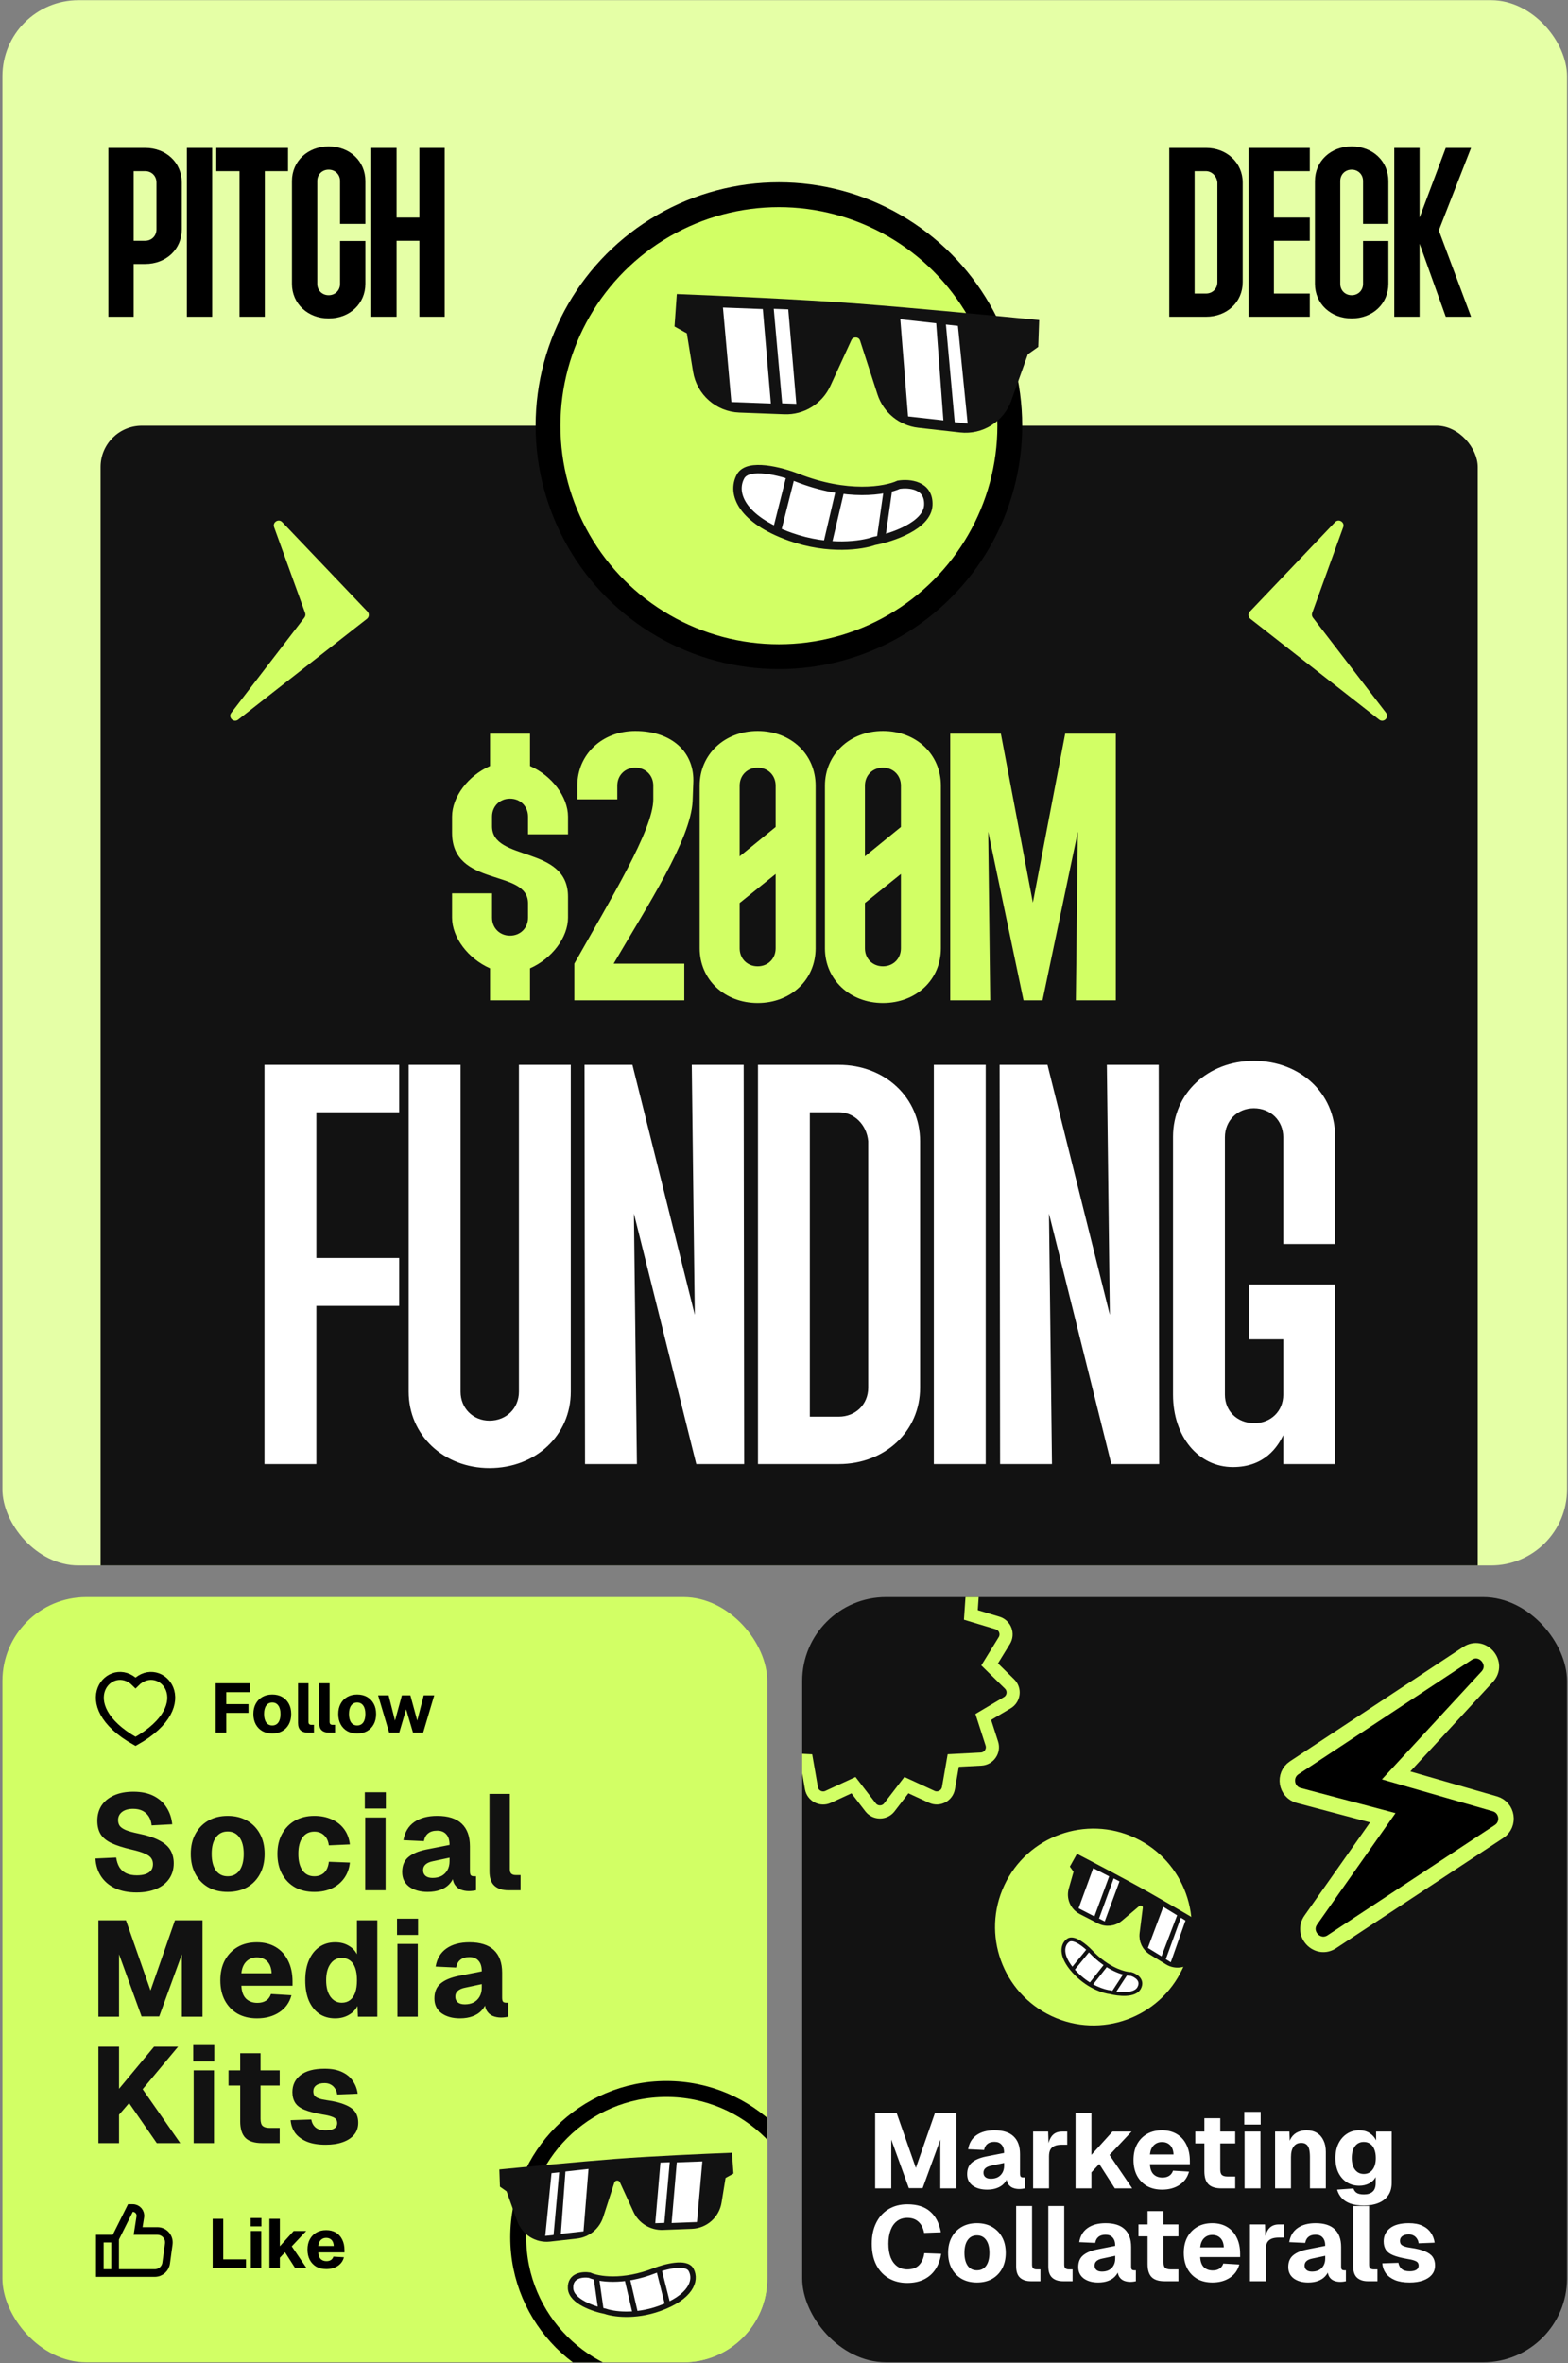 <svg width="608" height="916" viewBox="0 0 608 916" fill="none" xmlns="http://www.w3.org/2000/svg">
<rect x="0" y="0" width="608" height="916" fill="#808080" stroke="none"/>
<g clip-path="url(#clip0_210_1820)">
<rect x="0.938" y="0.07" width="606.688" height="606.688" rx="29.475" fill="#E5FFA6"/>
<path d="M42.02 122.771V57.323H56.255C64.436 57.323 70.49 63.05 70.49 70.74V88.902C70.49 96.592 64.436 102.319 56.255 102.319H51.838V122.771H42.02ZM51.838 93.32H56.255C58.791 93.32 60.673 91.438 60.673 88.902V70.74C60.673 68.204 58.791 66.323 56.255 66.323H51.838V93.32ZM72.46 122.771V57.323H82.277V122.771H72.46ZM92.866 122.771V66.323H83.867V57.323H111.682V66.323H102.683V122.771H92.866ZM127.44 123.426C119.34 123.426 113.205 117.699 113.205 110.009V70.168C113.205 62.477 119.34 56.751 127.44 56.751C135.621 56.751 141.675 62.477 141.675 70.168V86.775H131.857V70.168C131.857 67.632 129.976 65.75 127.44 65.75C124.904 65.75 123.022 67.632 123.022 70.168V110.009C123.022 112.545 124.904 114.427 127.44 114.427C129.976 114.427 131.857 112.545 131.857 110.009V93.402H141.675V110.009C141.675 117.699 135.621 123.426 127.44 123.426ZM143.963 122.771V57.323H153.781V84.321H162.616V57.323H172.433V122.771H162.616V93.32H153.781V122.771H143.963Z" fill="black"/>
<path d="M453.395 122.771V57.323H467.63C475.729 57.323 481.865 63.132 481.865 70.74V109.355C481.865 117.045 475.811 122.771 467.63 122.771H453.395ZM463.213 113.772H467.63C470.166 113.772 472.048 111.891 472.048 109.355V70.74C471.803 68.204 469.839 66.323 467.548 66.323H463.213V113.772ZM484.154 122.771V57.323H507.879V66.323H493.971V84.321H507.879V93.32H493.971V113.772H507.879V122.771H484.154ZM524.114 123.426C516.015 123.426 509.879 117.699 509.879 110.009V70.168C509.879 62.477 516.015 56.751 524.114 56.751C532.295 56.751 538.349 62.477 538.349 70.168V86.775H528.532V70.168C528.532 67.632 526.651 65.75 524.114 65.75C521.578 65.75 519.697 67.632 519.697 70.168V110.009C519.697 112.545 521.578 114.427 524.114 114.427C526.651 114.427 528.532 112.545 528.532 110.009V93.402H538.349V110.009C538.349 117.699 532.295 123.426 524.114 123.426ZM540.638 122.771V57.323H550.455V84.321L560.6 57.323H570.417L557.9 89.311L570.417 122.771H560.6L550.455 94.465V122.771H540.638Z" fill="black"/>
<rect x="39" y="165" width="534" height="532" rx="16" fill="#121212"/>
<path d="M190.012 375.32C181.485 371.574 175.283 363.305 175.283 355.682V346.25H190.787V355.682C190.787 359.687 193.759 362.659 197.764 362.659C201.769 362.659 204.741 359.687 204.741 355.682V350.126C204.741 336.56 175.283 344.183 175.283 322.736V316.534C175.283 308.911 181.485 300.642 190.012 296.895V284.363H205.516V296.895C214.043 300.642 220.245 308.911 220.245 316.534V323.382H204.741V316.534C204.741 312.529 201.769 309.557 197.764 309.557C193.759 309.557 190.787 312.529 190.787 316.534V320.281C190.787 334.105 220.245 327.516 220.245 347.542V355.682C220.245 363.305 214.043 371.574 205.516 375.32V387.724H190.012V375.32ZM222.697 373.512C236.651 348.705 253.317 321.573 253.317 309.816V304.518C253.317 300.513 250.346 297.541 246.341 297.541C242.335 297.541 239.364 300.513 239.364 304.518V309.816H223.86V304.518C223.86 292.373 233.55 283.329 246.341 283.329C260.682 283.329 269.468 291.727 268.822 303.614L268.563 310.462C267.917 325.32 250.992 351.16 237.943 373.512H265.333V387.724H222.697V373.512ZM293.782 388.757C280.991 388.757 271.301 379.713 271.301 367.568V304.518C271.301 292.373 280.991 283.329 293.782 283.329C306.702 283.329 316.262 292.373 316.262 304.518V367.568C316.262 379.713 306.702 388.757 293.782 388.757ZM286.805 367.568C286.805 371.574 289.776 374.545 293.782 374.545C297.787 374.545 300.758 371.574 300.758 367.568V338.757L286.805 349.997V367.568ZM286.805 331.909L300.758 320.539V304.518C300.758 300.513 297.787 297.541 293.782 297.541C289.776 297.541 286.805 300.513 286.805 304.518V331.909ZM342.358 388.757C329.567 388.757 319.877 379.713 319.877 367.568V304.518C319.877 292.373 329.567 283.329 342.358 283.329C355.278 283.329 364.839 292.373 364.839 304.518V367.568C364.839 379.713 355.278 388.757 342.358 388.757ZM335.381 367.568C335.381 371.574 338.353 374.545 342.358 374.545C346.363 374.545 349.335 371.574 349.335 367.568V338.757L335.381 349.997V367.568ZM335.381 331.909L349.335 320.539V304.518C349.335 300.513 346.363 297.541 342.358 297.541C338.353 297.541 335.381 300.513 335.381 304.518V331.909ZM368.454 387.724V284.363H388.092L400.495 349.868L413.028 284.363H432.666V387.724H417.162L417.938 322.348L404.242 387.724H396.878L383.182 322.348L383.958 387.724H368.454Z" fill="#D2FF65"/>
<path d="M102.55 567.477V412.731H154.777V431.107H122.667V487.589H154.777V506.159H122.667V567.477H102.55ZM189.8 569.024C172.004 569.024 158.464 556.258 158.464 539.429V412.731H178.581V539.429C178.581 545.812 183.417 550.648 189.8 550.648C196.377 550.648 201.212 545.812 201.212 539.429V412.731H221.329V539.429C221.329 556.258 207.789 569.024 189.8 569.024ZM226.85 567.477L226.656 412.731H245.226L269.405 509.64L268.244 412.731H288.361L288.555 567.477H269.985L245.806 470.374L246.967 567.477H226.85ZM293.904 567.477V412.731H325.24C343.229 412.731 356.77 425.497 356.77 442.326V537.881C356.77 554.71 343.229 567.477 325.24 567.477H293.904ZM314.021 549.101H325.24C331.817 549.101 336.653 544.265 336.653 537.881V442.326C336.072 435.943 331.237 431.107 325.24 431.107H314.021V549.101ZM362.096 567.477V412.731H382.213V567.477H362.096ZM387.791 567.477L387.598 412.731H406.167L430.346 509.64L429.186 412.731H449.303L449.496 567.477H430.927L406.748 470.374L407.908 567.477H387.791ZM478.057 568.637C464.711 568.637 454.846 556.838 454.846 540.59V440.585C454.846 423.757 468.386 411.183 486.182 411.183C504.171 411.183 517.711 423.757 517.711 440.585V482.173H497.594V440.779C497.594 434.395 492.758 429.56 486.182 429.56C479.798 429.56 474.963 434.395 474.963 440.779V540.59C474.963 546.973 479.798 551.615 486.375 551.615C492.758 551.615 497.594 546.973 497.594 540.59V519.119H484.441V497.841H517.711V567.477H497.594V556.258C495.466 560.706 490.437 568.637 478.057 568.637Z" fill="white"/>
<path d="M508.814 237.584L520.839 204.325C521.536 202.396 519.1 200.889 517.685 202.373L484.635 237.048C483.863 237.858 483.958 239.157 484.839 239.847L534.776 278.927C536.53 280.3 538.803 278.047 537.446 276.281L509.094 239.383C508.7 238.87 508.594 238.192 508.814 237.584Z" fill="#D2FF65"/>
<path d="M118.311 237.584L106.286 204.325C105.589 202.396 108.025 200.889 109.44 202.373L142.49 237.048C143.262 237.858 143.167 239.157 142.286 239.847L92.349 278.927C90.595 280.3 88.322 278.047 89.679 276.281L118.031 239.383C118.425 238.87 118.531 238.192 118.311 237.584Z" fill="#D2FF65"/>
<circle cx="302.025" cy="165" r="89.526" fill="#D2FF65" stroke="black" stroke-width="9.624"/>
<path d="M287.158 184.658C290.051 179.342 302.889 182.736 308.946 185.097C328.572 192.838 343.447 190.191 348.431 187.901C352.443 187.222 360.365 187.858 359.955 195.832C359.544 203.806 345.789 208.383 338.962 209.675C334.344 211.345 321.365 213.355 306.395 208.037C287.682 201.39 283.542 191.303 287.158 184.658Z" fill="white" stroke="#121212" stroke-width="3.261"/>
<path d="M306.643 184.293L301.25 205.737M325.831 189.684L320.825 211.045M344.499 188.504L341.637 208.601" stroke="#121212" stroke-width="3.261"/>
<path d="M398.992 132.525L396.445 134.325L395.504 134.991L395.115 136.078L388.716 153.986C386.341 160.633 379.707 164.773 372.692 163.985L356.487 162.163C350.55 161.496 345.553 157.415 343.713 151.731L336.981 130.936L336.906 130.717C335.267 126.25 329.045 125.885 326.894 130.13L326.793 130.339L318.66 148.06C316.093 153.653 310.409 157.149 304.259 156.916L286.779 156.254C279.538 155.98 273.496 150.637 272.337 143.484L269.93 128.62L269.647 126.873L268.1 126.013L265.353 124.485L265.827 117.761C276.663 118.198 309.988 119.614 332.634 121.353C355.318 123.095 388.529 126.313 399.174 127.358L398.992 132.525Z" fill="#121212" stroke="#121212" stroke-width="7.302"/>
<path d="M295.784 119.79L280.331 119.2L283.591 155.823L298.907 156.398L295.784 119.79Z" fill="white"/>
<path d="M363.015 125.292L349.097 123.745L352.105 161.404L365.8 162.927L363.015 125.292Z" fill="white"/>
<path d="M305.654 119.912L300.028 119.697L303.288 156.32L308.776 156.52L305.654 119.912Z" fill="white"/>
<path d="M371.436 126.302L366.788 125.785L370.2 163.623L375.217 164.181L371.436 126.302Z" fill="white"/>
</g>
<path d="M149.223 690.32C225.367 613.085 355.899 756.522 149.223 872.362C-57.454 756.522 73.078 613.085 149.223 690.32Z" stroke="black" stroke-width="24.714"/>
<g clip-path="url(#clip1_210_1820)">
<rect x="0.938" y="619.04" width="296.573" height="296.573" rx="32.501" fill="#D2FF65"/>
<path d="M52.948 733.51C49.72 733.51 46.949 732.966 44.633 731.878C42.318 730.79 40.511 729.264 39.213 727.3C37.914 725.335 37.178 723.019 37.002 720.353L45.054 719.984C45.265 721.458 45.686 722.721 46.317 723.774C46.984 724.791 47.861 725.563 48.949 726.089C50.071 726.615 51.44 726.879 53.053 726.879C54.387 726.879 55.509 726.721 56.422 726.405C57.369 726.089 58.088 725.615 58.579 724.984C59.07 724.317 59.316 723.51 59.316 722.563C59.316 721.686 59.105 720.932 58.684 720.3C58.264 719.634 57.456 719.037 56.264 718.511C55.071 717.949 53.317 717.406 51.001 716.879C47.808 716.143 45.23 715.318 43.265 714.406C41.335 713.494 39.932 712.354 39.055 710.985C38.178 709.582 37.739 707.828 37.739 705.723C37.739 703.477 38.283 701.512 39.37 699.828C40.493 698.144 42.107 696.829 44.212 695.881C46.317 694.934 48.826 694.46 51.738 694.46C54.825 694.46 57.439 695.004 59.579 696.092C61.719 697.179 63.386 698.671 64.579 700.565C65.807 702.46 66.543 704.635 66.789 707.091L58.79 707.512C58.684 706.214 58.334 705.091 57.737 704.144C57.141 703.161 56.334 702.407 55.316 701.881C54.299 701.354 53.071 701.091 51.633 701.091C49.808 701.091 48.37 701.495 47.317 702.302C46.3 703.109 45.791 704.161 45.791 705.459C45.791 706.372 46.019 707.143 46.475 707.775C46.966 708.371 47.756 708.898 48.843 709.354C49.966 709.81 51.545 710.248 53.58 710.669C57.053 711.371 59.79 712.266 61.789 713.353C63.824 714.406 65.263 715.669 66.105 717.143C66.947 718.616 67.368 720.3 67.368 722.195C67.368 724.51 66.772 726.528 65.579 728.247C64.421 729.931 62.754 731.229 60.579 732.141C58.439 733.053 55.895 733.51 52.948 733.51ZM88.287 733.299C85.41 733.299 82.902 732.703 80.761 731.51C78.621 730.282 76.955 728.563 75.762 726.352C74.569 724.142 73.973 721.546 73.973 718.563C73.973 715.581 74.569 713.003 75.762 710.827C76.955 708.617 78.621 706.898 80.761 705.67C82.902 704.442 85.41 703.828 88.287 703.828C91.164 703.828 93.673 704.442 95.813 705.67C97.953 706.898 99.619 708.617 100.812 710.827C102.005 713.003 102.602 715.581 102.602 718.563C102.602 721.546 102.005 724.142 100.812 726.352C99.619 728.563 97.953 730.282 95.813 731.51C93.673 732.703 91.164 733.299 88.287 733.299ZM88.287 727.247C90.252 727.247 91.778 726.493 92.866 724.984C93.953 723.44 94.497 721.3 94.497 718.563C94.497 715.827 93.953 713.704 92.866 712.196C91.778 710.652 90.252 709.88 88.287 709.88C86.322 709.88 84.796 710.652 83.709 712.196C82.621 713.704 82.077 715.827 82.077 718.563C82.077 721.3 82.621 723.44 83.709 724.984C84.796 726.493 86.322 727.247 88.287 727.247ZM121.884 733.299C119.007 733.299 116.499 732.703 114.358 731.51C112.218 730.282 110.552 728.563 109.359 726.352C108.166 724.142 107.57 721.546 107.57 718.563C107.57 715.581 108.166 713.003 109.359 710.827C110.552 708.617 112.218 706.898 114.358 705.67C116.499 704.442 119.007 703.828 121.884 703.828C124.375 703.828 126.603 704.267 128.568 705.144C130.567 706.021 132.181 707.284 133.409 708.933C134.637 710.582 135.392 712.564 135.672 714.88L127.515 715.248C127.27 713.494 126.638 712.178 125.621 711.301C124.638 710.389 123.393 709.933 121.884 709.933C119.919 709.933 118.393 710.687 117.305 712.196C116.218 713.704 115.674 715.827 115.674 718.563C115.674 721.3 116.218 723.44 117.305 724.984C118.393 726.493 119.919 727.247 121.884 727.247C123.393 727.247 124.656 726.791 125.673 725.879C126.691 724.931 127.305 723.51 127.515 721.616L135.672 721.932C135.427 724.247 134.69 726.265 133.462 727.984C132.269 729.668 130.673 730.983 128.673 731.931C126.708 732.843 124.445 733.299 121.884 733.299ZM141.613 732.667V704.459H149.507V732.667H141.613ZM141.455 700.986V694.671H149.613V700.986H141.455ZM165.847 733.299C162.935 733.299 160.549 732.632 158.69 731.299C156.866 729.931 155.953 728.036 155.953 725.615C155.953 723.124 156.725 721.212 158.269 719.879C159.848 718.511 162.163 717.511 165.216 716.879L174.32 715.09C174.32 713.266 173.899 711.897 173.057 710.985C172.25 710.038 171.075 709.564 169.531 709.564C168.022 709.564 166.847 709.915 166.005 710.617C165.163 711.283 164.619 712.283 164.374 713.617L156.427 713.248C156.953 710.161 158.339 707.828 160.585 706.249C162.865 704.635 165.847 703.828 169.531 703.828C173.741 703.828 176.899 704.828 179.004 706.828C181.144 708.828 182.214 711.757 182.214 715.616V725.247C182.214 726.054 182.337 726.598 182.583 726.879C182.863 727.124 183.267 727.247 183.793 727.247H184.582V732.667C184.337 732.738 183.933 732.808 183.372 732.878C182.846 732.948 182.319 732.983 181.793 732.983C180.67 732.983 179.618 732.79 178.636 732.404C177.688 732.018 176.916 731.369 176.32 730.457C175.724 729.51 175.425 728.177 175.425 726.458L176.109 726.984C175.759 728.247 175.127 729.352 174.215 730.299C173.338 731.247 172.18 731.983 170.742 732.51C169.338 733.036 167.707 733.299 165.847 733.299ZM167.742 727.878C169.04 727.878 170.18 727.633 171.163 727.142C172.145 726.615 172.917 725.861 173.478 724.879C174.039 723.896 174.32 722.739 174.32 721.405V720.037L167.9 721.405C166.637 721.651 165.672 722.072 165.005 722.668C164.374 723.23 164.058 723.967 164.058 724.879C164.058 725.826 164.374 726.563 165.005 727.089C165.637 727.615 166.549 727.878 167.742 727.878ZM197.159 732.667C194.844 732.667 193.037 732.089 191.739 730.931C190.441 729.773 189.792 727.896 189.792 725.3V695.302H197.686V724.458C197.686 725.3 197.879 725.896 198.265 726.247C198.65 726.598 199.212 726.773 199.949 726.773H201.843V732.667H197.159ZM38.16 781.667V744.302H48.843L58.369 771.51L67.842 744.302H78.525V781.667H70.525V757.459L61.737 781.562H54.895L46.159 757.459V781.667H38.16ZM99.643 782.299C96.766 782.299 94.257 781.703 92.117 780.51C90.012 779.282 88.363 777.563 87.17 775.352C86.012 773.142 85.433 770.546 85.433 767.563C85.433 764.581 86.012 762.003 87.17 759.827C88.363 757.617 90.012 755.898 92.117 754.67C94.222 753.442 96.713 752.828 99.59 752.828C102.397 752.828 104.835 753.442 106.905 754.67C108.975 755.898 110.571 757.652 111.694 759.933C112.852 762.213 113.431 764.932 113.431 768.09V769.669H93.591C93.696 771.914 94.292 773.58 95.38 774.668C96.502 775.756 97.976 776.3 99.8 776.3C101.134 776.3 102.239 776.019 103.116 775.458C104.028 774.896 104.677 774.037 105.063 772.879L113.01 773.352C112.273 776.159 110.712 778.352 108.326 779.931C105.94 781.51 103.046 782.299 99.643 782.299ZM93.591 764.827H105.326C105.221 762.757 104.642 761.213 103.59 760.196C102.572 759.178 101.239 758.67 99.59 758.67C97.941 758.67 96.573 759.213 95.485 760.301C94.433 761.354 93.801 762.862 93.591 764.827ZM129.94 782.299C127.554 782.299 125.484 781.703 123.73 780.51C122.011 779.282 120.678 777.58 119.73 775.405C118.818 773.195 118.362 770.581 118.362 767.563C118.362 764.546 118.836 761.95 119.783 759.775C120.73 757.564 122.064 755.863 123.783 754.67C125.537 753.442 127.589 752.828 129.94 752.828C131.94 752.828 133.659 753.249 135.097 754.091C136.571 754.898 137.676 756.021 138.413 757.459V744.302H146.307V781.667H138.781L138.623 777.51C137.852 779.019 136.694 780.194 135.15 781.036C133.641 781.878 131.905 782.299 129.94 782.299ZM132.519 776.247C133.782 776.247 134.852 775.914 135.729 775.247C136.606 774.58 137.273 773.616 137.729 772.353C138.185 771.054 138.413 769.458 138.413 767.563C138.413 765.634 138.185 764.037 137.729 762.774C137.273 761.476 136.606 760.511 135.729 759.88C134.852 759.213 133.782 758.88 132.519 758.88C130.659 758.88 129.186 759.669 128.098 761.248C127.01 762.792 126.467 764.897 126.467 767.563C126.467 770.195 127.01 772.3 128.098 773.879C129.221 775.458 130.694 776.247 132.519 776.247ZM154.102 781.667V753.459H161.996V781.667H154.102ZM153.944 749.986V743.671H162.101V749.986H153.944ZM178.336 782.299C175.424 782.299 173.038 781.632 171.179 780.299C169.354 778.931 168.442 777.036 168.442 774.615C168.442 772.124 169.214 770.212 170.758 768.879C172.336 767.511 174.652 766.511 177.704 765.879L186.809 764.09C186.809 762.266 186.388 760.897 185.546 759.985C184.739 759.038 183.563 758.564 182.02 758.564C180.511 758.564 179.336 758.915 178.494 759.617C177.652 760.283 177.108 761.283 176.862 762.617L168.916 762.248C169.442 759.161 170.828 756.828 173.073 755.249C175.354 753.635 178.336 752.828 182.02 752.828C186.23 752.828 189.387 753.828 191.493 755.828C193.633 757.828 194.703 760.757 194.703 764.616V774.247C194.703 775.054 194.826 775.598 195.071 775.879C195.352 776.124 195.755 776.247 196.282 776.247H197.071V781.667C196.825 781.738 196.422 781.808 195.861 781.878C195.334 781.948 194.808 781.983 194.282 781.983C193.159 781.983 192.107 781.79 191.124 781.404C190.177 781.018 189.405 780.369 188.809 779.457C188.212 778.51 187.914 777.177 187.914 775.458L188.598 775.984C188.247 777.247 187.616 778.352 186.703 779.299C185.826 780.247 184.669 780.983 183.23 781.51C181.827 782.036 180.195 782.299 178.336 782.299ZM180.23 776.878C181.529 776.878 182.669 776.633 183.651 776.142C184.633 775.615 185.405 774.861 185.967 773.879C186.528 772.896 186.809 771.739 186.809 770.405V769.037L180.388 770.405C179.125 770.651 178.16 771.072 177.494 771.668C176.862 772.23 176.547 772.967 176.547 773.879C176.547 774.826 176.862 775.563 177.494 776.089C178.125 776.615 179.038 776.878 180.23 776.878ZM38.16 830.667V793.302H46.159V809.617L59.737 793.302H69.052L55.316 809.775L69.894 830.667H60.79L50.054 815.143L46.159 819.668V830.667H38.16ZM75.088 830.667V802.459H82.982V830.667H75.088ZM74.93 798.986V792.671H83.087V798.986H74.93ZM101.609 830.667C98.697 830.667 96.557 830.001 95.189 828.668C93.82 827.299 93.136 825.142 93.136 822.195V795.828H101.03V821.247C101.03 822.616 101.311 823.545 101.872 824.036C102.469 824.528 103.346 824.773 104.504 824.773H108.451V830.667H101.609ZM88.61 808.354V802.459H108.451V808.354H88.61ZM126.272 831.299C123.36 831.299 120.922 830.896 118.957 830.089C116.992 829.247 115.484 828.124 114.431 826.72C113.414 825.282 112.835 823.633 112.694 821.774L120.694 821.51C120.939 822.844 121.501 823.879 122.378 824.615C123.255 825.352 124.553 825.721 126.272 825.721C127.676 825.721 128.763 825.493 129.535 825.036C130.342 824.58 130.745 823.879 130.745 822.931C130.745 822.335 130.605 821.844 130.324 821.458C130.044 821.037 129.482 820.686 128.64 820.405C127.833 820.089 126.623 819.809 125.009 819.563C122.027 819.037 119.694 818.423 118.01 817.721C116.326 817.02 115.133 816.107 114.431 814.985C113.729 813.862 113.379 812.494 113.379 810.88C113.379 808.178 114.414 806.003 116.484 804.354C118.589 802.67 121.729 801.828 125.904 801.828C128.57 801.828 130.798 802.249 132.587 803.091C134.412 803.933 135.815 805.091 136.798 806.564C137.815 808.003 138.447 809.652 138.692 811.511L130.745 811.827C130.64 810.915 130.36 810.143 129.903 809.511C129.482 808.845 128.939 808.336 128.272 807.985C127.605 807.599 126.798 807.406 125.851 807.406C124.448 807.406 123.36 807.705 122.588 808.301C121.852 808.862 121.483 809.617 121.483 810.564C121.483 811.266 121.641 811.845 121.957 812.301C122.308 812.722 122.869 813.073 123.641 813.353C124.413 813.634 125.448 813.862 126.746 814.037C129.763 814.458 132.149 815.055 133.903 815.827C135.692 816.563 136.973 817.493 137.745 818.616C138.517 819.739 138.903 821.124 138.903 822.773C138.903 824.598 138.376 826.142 137.324 827.405C136.271 828.668 134.798 829.632 132.903 830.299C131.044 830.966 128.833 831.299 126.272 831.299Z" fill="#121212"/>
<circle cx="60.567" cy="60.567" r="57.478" transform="matrix(-1 0 0 1 318.992 806.591)" fill="#D2FF65" stroke="black" stroke-width="6.179"/>
<path d="M267.969 879.779C266.112 876.367 257.869 878.545 253.98 880.061C241.38 885.031 231.83 883.332 228.63 881.861C226.054 881.425 220.968 881.834 221.232 886.953C221.495 892.073 230.327 895.011 234.71 895.841C237.675 896.913 246.008 898.203 255.619 894.789C267.633 890.522 270.291 884.045 267.969 879.779Z" fill="white" stroke="#121212" stroke-width="2.094"/>
<path d="M255.46 879.545L258.922 893.312M243.141 883.006L246.355 896.72M231.155 882.248L232.993 895.151" stroke="#121212" stroke-width="2.094"/>
<path d="M196.16 846.308L197.794 847.464L198.4 847.892L198.648 848.589L202.756 860.087C204.281 864.355 208.542 867.013 213.045 866.506L223.449 865.337C227.261 864.909 230.469 862.289 231.651 858.639L235.972 845.289L236.074 845.011C237.183 842.318 240.963 842.096 242.379 844.641L242.513 844.905L247.734 856.282C249.383 859.873 253.032 862.117 256.98 861.967L268.203 861.543C272.851 861.367 276.731 857.937 277.474 853.345L279.02 843.802L279.201 842.68L280.194 842.127L281.959 841.147L281.655 836.831C274.698 837.111 253.302 838.02 238.763 839.136C224.2 840.254 202.877 842.32 196.043 842.991L196.16 846.308Z" fill="#121212" stroke="#121212" stroke-width="4.688"/>
<path d="M262.423 838.132L272.344 837.753L270.251 861.267L260.418 861.636L262.423 838.132Z" fill="white"/>
<path d="M219.259 841.665L228.194 840.671L226.264 864.849L217.471 865.827L219.259 841.665Z" fill="white"/>
<path d="M256.086 838.211L259.698 838.072L257.605 861.586L254.081 861.714L256.086 838.211Z" fill="white"/>
<path d="M213.852 842.313L216.836 841.981L214.646 866.274L211.425 866.632L213.852 842.313Z" fill="white"/>
<path d="M83.628 671.568V652.423H96.841V655.874H85.462L87.727 653.528V662.292L85.462 660.512H96.356V663.91H85.462L87.727 662.13V671.568H83.628ZM105.58 671.891C104.106 671.891 102.821 671.586 101.724 670.975C100.628 670.345 99.774 669.465 99.163 668.332C98.552 667.2 98.246 665.869 98.246 664.341C98.246 662.813 98.552 661.492 99.163 660.377C99.774 659.245 100.628 658.364 101.724 657.735C102.821 657.106 104.106 656.791 105.58 656.791C107.055 656.791 108.34 657.106 109.436 657.735C110.533 658.364 111.387 659.245 111.998 660.377C112.609 661.492 112.915 662.813 112.915 664.341C112.915 665.869 112.609 667.2 111.998 668.332C111.387 669.465 110.533 670.345 109.436 670.975C108.34 671.586 107.055 671.891 105.58 671.891ZM105.58 668.79C106.587 668.79 107.369 668.404 107.926 667.631C108.484 666.84 108.762 665.743 108.762 664.341C108.762 662.939 108.484 661.851 107.926 661.078C107.369 660.288 106.587 659.892 105.58 659.892C104.574 659.892 103.792 660.288 103.235 661.078C102.677 661.851 102.399 662.939 102.399 664.341C102.399 665.743 102.677 666.84 103.235 667.631C103.792 668.404 104.574 668.79 105.58 668.79ZM119.34 671.568C118.154 671.568 117.228 671.271 116.563 670.678C115.898 670.085 115.565 669.123 115.565 667.793V652.423H119.61V667.361C119.61 667.793 119.709 668.098 119.907 668.278C120.104 668.458 120.392 668.548 120.769 668.548H121.74V671.568H119.34ZM127.53 671.568C126.343 671.568 125.418 671.271 124.752 670.678C124.087 670.085 123.755 669.123 123.755 667.793V652.423H127.799V667.361C127.799 667.793 127.898 668.098 128.096 668.278C128.294 668.458 128.581 668.548 128.959 668.548H129.93V671.568H127.53ZM138.497 671.891C137.023 671.891 135.737 671.586 134.641 670.975C133.544 670.345 132.69 669.465 132.079 668.332C131.468 667.2 131.162 665.869 131.162 664.341C131.162 662.813 131.468 661.492 132.079 660.377C132.69 659.245 133.544 658.364 134.641 657.735C135.737 657.106 137.023 656.791 138.497 656.791C139.971 656.791 141.256 657.106 142.353 657.735C143.449 658.364 144.303 659.245 144.914 660.377C145.526 661.492 145.831 662.813 145.831 664.341C145.831 665.869 145.526 667.2 144.914 668.332C144.303 669.465 143.449 670.345 142.353 670.975C141.256 671.586 139.971 671.891 138.497 671.891ZM138.497 668.79C139.503 668.79 140.285 668.404 140.843 667.631C141.4 666.84 141.679 665.743 141.679 664.341C141.679 662.939 141.4 661.851 140.843 661.078C140.285 660.288 139.503 659.892 138.497 659.892C137.49 659.892 136.708 660.288 136.151 661.078C135.594 661.851 135.315 662.939 135.315 664.341C135.315 665.743 135.594 666.84 136.151 667.631C136.708 668.404 137.49 668.79 138.497 668.79ZM150.897 671.568L146.61 657.115H150.681L153.162 666.903L155.832 657.115H159.121L161.791 666.903L164.299 657.115H168.37L164.083 671.568H160.146L157.477 662.535L154.807 671.568H150.897Z" fill="black"/>
<path d="M52.557 652.288C62.036 642.673 78.287 660.53 52.557 674.952C26.826 660.53 43.077 642.673 52.557 652.288Z" stroke="black" stroke-width="3.077"/>
<path d="M82.464 879.169V860.024H86.563V878.063L84.298 875.717H95.38V879.169H82.464ZM97.258 879.169V864.716H101.303V879.169H97.258ZM97.177 862.936V859.7H101.357V862.936H97.177ZM104.474 879.169V860.024H108.518V870.648L113.884 864.716H118.738L113.129 870.675L118.9 879.169H114.478L110.514 872.967L108.518 875.097V879.169H104.474ZM126.509 879.493C125.034 879.493 123.749 879.187 122.653 878.576C121.574 877.947 120.729 877.066 120.118 875.933C119.525 874.801 119.228 873.47 119.228 871.942C119.228 870.414 119.525 869.093 120.118 867.978C120.729 866.846 121.574 865.965 122.653 865.336C123.731 864.707 125.008 864.392 126.482 864.392C127.92 864.392 129.169 864.707 130.23 865.336C131.29 865.965 132.108 866.864 132.684 868.032C133.277 869.201 133.573 870.594 133.573 872.212V873.021H123.408C123.462 874.171 123.767 875.025 124.324 875.583C124.9 876.14 125.655 876.419 126.589 876.419C127.273 876.419 127.839 876.275 128.288 875.987C128.756 875.699 129.088 875.259 129.286 874.666L133.358 874.908C132.98 876.347 132.18 877.47 130.958 878.279C129.735 879.088 128.252 879.493 126.509 879.493ZM123.408 870.54H129.421C129.367 869.48 129.07 868.689 128.531 868.167C128.01 867.646 127.327 867.385 126.482 867.385C125.637 867.385 124.936 867.664 124.378 868.221C123.839 868.76 123.515 869.533 123.408 870.54Z" fill="black"/>
<path d="M44.639 867.687H38.711V881.026H44.639M44.639 867.687V881.026M44.639 867.687L50.568 855.83H51.48C53.299 855.83 54.689 857.453 54.409 859.251L53.556 864.723H61.036C63.73 864.723 65.806 867.1 65.441 869.77L64.431 877.18C64.13 879.383 62.249 881.026 60.025 881.026H44.639" stroke="black" stroke-width="2.964"/>
</g>
<g clip-path="url(#clip2_210_1820)">
<rect x="311.055" y="619.04" width="296.573" height="296.573" rx="32.501" fill="#121212"/>
<path d="M339.352 848.207V819.042H347.691L355.125 840.279L362.519 819.042H370.858V848.207H364.614V829.311L357.754 848.124H352.414L345.596 829.311V848.207H339.352ZM382.74 848.699C380.467 848.699 378.605 848.179 377.154 847.139C375.73 846.071 375.018 844.592 375.018 842.702C375.018 840.758 375.62 839.266 376.825 838.225C378.057 837.157 379.865 836.377 382.247 835.884L389.353 834.487C389.353 833.063 389.025 831.995 388.367 831.283C387.738 830.544 386.82 830.174 385.615 830.174C384.438 830.174 383.52 830.448 382.863 830.996C382.206 831.516 381.782 832.296 381.59 833.337L375.387 833.049C375.798 830.64 376.88 828.819 378.632 827.586C380.412 826.327 382.74 825.697 385.615 825.697C388.901 825.697 391.366 826.477 393.009 828.038C394.679 829.599 395.515 831.886 395.515 834.898V842.415C395.515 843.045 395.611 843.469 395.802 843.688C396.021 843.88 396.336 843.976 396.747 843.976H397.363V848.207C397.171 848.261 396.857 848.316 396.418 848.371C396.008 848.426 395.597 848.453 395.186 848.453C394.31 848.453 393.488 848.302 392.721 848.001C391.982 847.7 391.38 847.193 390.914 846.481C390.449 845.742 390.216 844.701 390.216 843.36L390.75 843.77C390.476 844.756 389.983 845.619 389.271 846.358C388.586 847.097 387.683 847.673 386.56 848.083C385.465 848.494 384.191 848.699 382.74 848.699ZM384.219 844.469C385.232 844.469 386.122 844.277 386.889 843.894C387.655 843.483 388.258 842.894 388.696 842.127C389.134 841.36 389.353 840.457 389.353 839.416V838.348L384.342 839.416C383.356 839.608 382.603 839.937 382.083 840.402C381.59 840.84 381.343 841.415 381.343 842.127C381.343 842.867 381.59 843.442 382.083 843.852C382.576 844.263 383.288 844.469 384.219 844.469ZM400.598 848.207V826.19H406.431L406.636 832.598L406.184 832.474C406.54 830.256 407.17 828.654 408.074 827.668C408.977 826.683 410.223 826.19 411.812 826.19H413.824V831.283H411.812C410.662 831.283 409.717 831.434 408.977 831.735C408.238 832.036 407.677 832.515 407.293 833.173C406.937 833.83 406.759 834.72 406.759 835.843V848.207H400.598ZM417.044 848.207V819.042H423.206V835.226L431.38 826.19H438.774L430.23 835.268L439.02 848.207H432.284L426.246 838.759L423.206 842.004V848.207H417.044ZM450.611 848.699C448.365 848.699 446.407 848.234 444.737 847.303C443.094 846.344 441.807 845.003 440.876 843.277C439.972 841.552 439.52 839.526 439.52 837.198C439.52 834.87 439.972 832.858 440.876 831.16C441.807 829.435 443.094 828.093 444.737 827.134C446.38 826.176 448.324 825.697 450.57 825.697C452.76 825.697 454.664 826.176 456.279 827.134C457.895 828.093 459.141 829.462 460.017 831.242C460.921 833.022 461.373 835.144 461.373 837.609V838.841H445.887C445.969 840.594 446.435 841.894 447.284 842.743C448.16 843.592 449.31 844.017 450.734 844.017C451.775 844.017 452.637 843.798 453.322 843.36C454.034 842.921 454.54 842.25 454.842 841.347L461.044 841.716C460.469 843.907 459.251 845.619 457.388 846.851C455.526 848.083 453.267 848.699 450.611 848.699ZM445.887 835.062H455.047C454.965 833.446 454.513 832.242 453.692 831.447C452.897 830.653 451.857 830.256 450.57 830.256C449.283 830.256 448.215 830.681 447.366 831.53C446.544 832.351 446.051 833.529 445.887 835.062ZM473.618 848.207C471.345 848.207 469.674 847.686 468.606 846.646C467.538 845.578 467.004 843.894 467.004 841.593V821.014H473.166V840.854C473.166 841.922 473.385 842.648 473.823 843.031C474.289 843.414 474.973 843.606 475.877 843.606H478.958V848.207H473.618ZM463.472 830.79V826.19H478.958V830.79H463.472ZM482.59 848.207V826.19H488.751V848.207H482.59ZM482.467 823.479V818.549H488.834V823.479H482.467ZM494.424 848.207V826.19H499.969L500.215 832.639L499.435 832.433C499.654 830.79 500.092 829.476 500.749 828.49C501.434 827.504 502.283 826.792 503.296 826.354C504.309 825.916 505.418 825.697 506.623 825.697C508.211 825.697 509.553 826.039 510.649 826.724C511.771 827.408 512.62 828.38 513.195 829.64C513.798 830.872 514.099 832.337 514.099 834.035V848.207H507.938V836.089C507.938 834.912 507.842 833.912 507.65 833.09C507.458 832.269 507.116 831.653 506.623 831.242C506.13 830.804 505.446 830.585 504.569 830.585C503.282 830.585 502.296 831.064 501.612 832.022C500.927 832.954 500.585 834.309 500.585 836.089V848.207H494.424ZM528.871 854.861C526.763 854.861 524.997 854.601 523.573 854.08C522.176 853.56 521.053 852.834 520.204 851.903C519.383 850.972 518.808 849.904 518.479 848.699L524.805 848.248C525.024 848.96 525.435 849.521 526.037 849.932C526.667 850.343 527.612 850.548 528.871 850.548C530.35 850.548 531.473 850.192 532.24 849.48C533.034 848.795 533.431 847.686 533.431 846.153V843.811C532.911 844.825 532.075 845.646 530.925 846.276C529.775 846.878 528.488 847.18 527.064 847.18C525.257 847.18 523.655 846.741 522.258 845.865C520.862 844.962 519.766 843.716 518.972 842.127C518.205 840.512 517.822 838.622 517.822 836.459C517.822 834.35 518.205 832.488 518.972 830.872C519.766 829.257 520.848 827.997 522.217 827.093C523.614 826.162 525.202 825.697 526.982 825.697C528.598 825.697 529.953 826.053 531.048 826.765C532.171 827.477 533.02 828.421 533.595 829.599V826.19H539.633V846.029C539.633 848.001 539.182 849.631 538.278 850.918C537.374 852.232 536.115 853.218 534.499 853.875C532.883 854.532 531.007 854.861 528.871 854.861ZM528.83 842.62C530.254 842.62 531.377 842.072 532.199 840.977C533.048 839.882 533.472 838.362 533.472 836.418C533.472 835.131 533.28 834.022 532.897 833.09C532.541 832.159 532.007 831.447 531.295 830.954C530.61 830.462 529.789 830.215 528.83 830.215C527.352 830.215 526.201 830.776 525.38 831.899C524.558 833.022 524.148 834.528 524.148 836.418C524.148 838.335 524.572 839.854 525.421 840.977C526.27 842.072 527.406 842.62 528.83 842.62ZM351.716 884.864C349.06 884.864 346.691 884.261 344.61 883.056C342.556 881.852 340.94 880.113 339.763 877.84C338.613 875.567 338.038 872.842 338.038 869.666C338.038 866.571 338.599 863.887 339.722 861.615C340.845 859.314 342.447 857.534 344.528 856.275C346.609 855.015 349.046 854.385 351.839 854.385C355.646 854.385 358.603 855.33 360.712 857.219C362.848 859.082 364.217 861.751 364.819 865.229L358.329 865.476C358.001 863.641 357.289 862.217 356.193 861.204C355.098 860.163 353.647 859.643 351.839 859.643C350.278 859.643 348.95 860.054 347.855 860.875C346.76 861.697 345.924 862.861 345.349 864.367C344.774 865.873 344.487 867.639 344.487 869.666C344.487 871.719 344.774 873.499 345.349 875.005C345.952 876.484 346.801 877.621 347.896 878.415C348.991 879.209 350.292 879.606 351.798 879.606C353.77 879.606 355.29 879.058 356.358 877.963C357.453 876.84 358.138 875.293 358.412 873.321L364.943 873.568C364.559 875.95 363.806 877.977 362.683 879.647C361.561 881.318 360.082 882.605 358.247 883.508C356.44 884.412 354.263 884.864 351.716 884.864ZM378.809 884.699C376.564 884.699 374.606 884.234 372.936 883.303C371.265 882.344 369.964 881.003 369.033 879.277C368.102 877.552 367.637 875.526 367.637 873.198C367.637 870.87 368.102 868.858 369.033 867.16C369.964 865.435 371.265 864.093 372.936 863.134C374.606 862.176 376.564 861.697 378.809 861.697C381.055 861.697 383.013 862.176 384.683 863.134C386.354 864.093 387.655 865.435 388.586 867.16C389.517 868.858 389.982 870.87 389.982 873.198C389.982 875.526 389.517 877.552 388.586 879.277C387.655 881.003 386.354 882.344 384.683 883.303C383.013 884.234 381.055 884.699 378.809 884.699ZM378.809 879.976C380.343 879.976 381.534 879.387 382.383 878.209C383.232 877.004 383.656 875.334 383.656 873.198C383.656 871.062 383.232 869.405 382.383 868.228C381.534 867.023 380.343 866.421 378.809 866.421C377.276 866.421 376.085 867.023 375.236 868.228C374.387 869.405 373.962 871.062 373.962 873.198C373.962 875.334 374.387 877.004 375.236 878.209C376.085 879.387 377.276 879.976 378.809 879.976ZM399.77 884.207C397.963 884.207 396.552 883.755 395.539 882.851C394.526 881.947 394.019 880.482 394.019 878.456V855.042H400.181V877.799C400.181 878.456 400.331 878.921 400.633 879.195C400.934 879.469 401.372 879.606 401.947 879.606H403.426V884.207H399.77ZM412.245 884.207C410.438 884.207 409.028 883.755 408.014 882.851C407.001 881.947 406.495 880.482 406.495 878.456V855.042H412.656V877.799C412.656 878.456 412.807 878.921 413.108 879.195C413.409 879.469 413.847 879.606 414.422 879.606H415.901V884.207H412.245ZM425.822 884.699C423.549 884.699 421.687 884.179 420.236 883.139C418.812 882.071 418.1 880.592 418.1 878.702C418.1 876.758 418.702 875.266 419.907 874.225C421.139 873.157 422.947 872.377 425.329 871.884L432.435 870.487C432.435 869.063 432.107 867.995 431.449 867.283C430.82 866.544 429.902 866.174 428.697 866.174C427.52 866.174 426.602 866.448 425.945 866.996C425.288 867.516 424.863 868.296 424.672 869.337L418.469 869.049C418.88 866.64 419.962 864.819 421.714 863.586C423.494 862.327 425.822 861.697 428.697 861.697C431.983 861.697 434.448 862.477 436.091 864.038C437.761 865.599 438.597 867.886 438.597 870.898V878.415C438.597 879.045 438.692 879.469 438.884 879.688C439.103 879.88 439.418 879.976 439.829 879.976H440.445V884.207C440.253 884.261 439.938 884.316 439.5 884.371C439.09 884.426 438.679 884.453 438.268 884.453C437.392 884.453 436.57 884.302 435.803 884.001C435.064 883.7 434.462 883.193 433.996 882.481C433.531 881.742 433.298 880.701 433.298 879.36L433.832 879.77C433.558 880.756 433.065 881.619 432.353 882.358C431.668 883.097 430.765 883.673 429.642 884.083C428.547 884.494 427.273 884.699 425.822 884.699ZM427.301 880.469C428.314 880.469 429.204 880.277 429.971 879.894C430.737 879.483 431.34 878.894 431.778 878.127C432.216 877.36 432.435 876.457 432.435 875.416V874.348L427.424 875.416C426.438 875.608 425.685 875.937 425.165 876.402C424.672 876.84 424.425 877.415 424.425 878.127C424.425 878.867 424.672 879.442 425.165 879.852C425.658 880.263 426.37 880.469 427.301 880.469ZM451.595 884.207C449.322 884.207 447.652 883.686 446.584 882.646C445.516 881.578 444.982 879.894 444.982 877.593V857.014H451.144V876.854C451.144 877.922 451.363 878.648 451.801 879.031C452.266 879.414 452.951 879.606 453.855 879.606H456.935V884.207H451.595ZM441.45 866.79V862.19H456.935V866.79H441.45ZM470.106 884.699C467.861 884.699 465.903 884.234 464.232 883.303C462.589 882.344 461.302 881.003 460.371 879.277C459.467 877.552 459.015 875.526 459.015 873.198C459.015 870.87 459.467 868.858 460.371 867.16C461.302 865.435 462.589 864.093 464.232 863.134C465.875 862.176 467.819 861.697 470.065 861.697C472.256 861.697 474.159 862.176 475.775 863.134C477.39 864.093 478.636 865.462 479.512 867.242C480.416 869.022 480.868 871.144 480.868 873.609V874.841H465.382C465.464 876.594 465.93 877.894 466.779 878.743C467.655 879.592 468.805 880.017 470.229 880.017C471.27 880.017 472.132 879.798 472.817 879.36C473.529 878.921 474.036 878.25 474.337 877.347L480.539 877.716C479.964 879.907 478.746 881.619 476.884 882.851C475.021 884.083 472.762 884.699 470.106 884.699ZM465.382 871.062H474.542C474.46 869.446 474.008 868.242 473.187 867.447C472.393 866.653 471.352 866.256 470.065 866.256C468.778 866.256 467.71 866.681 466.861 867.53C466.039 868.351 465.547 869.529 465.382 871.062ZM484.676 884.207V862.19H490.509L490.714 868.598L490.262 868.474C490.618 866.256 491.248 864.654 492.152 863.668C493.055 862.683 494.301 862.19 495.89 862.19H497.902V867.283H495.89C494.74 867.283 493.795 867.434 493.055 867.735C492.316 868.036 491.755 868.515 491.371 869.173C491.015 869.83 490.837 870.72 490.837 871.843V884.207H484.676ZM507.252 884.699C504.98 884.699 503.117 884.179 501.666 883.139C500.242 882.071 499.53 880.592 499.53 878.702C499.53 876.758 500.133 875.266 501.337 874.225C502.57 873.157 504.377 872.377 506.76 871.884L513.866 870.487C513.866 869.063 513.537 867.995 512.88 867.283C512.25 866.544 511.333 866.174 510.128 866.174C508.95 866.174 508.033 866.448 507.376 866.996C506.718 867.516 506.294 868.296 506.102 869.337L499.9 869.049C500.311 866.64 501.392 864.819 503.145 863.586C504.925 862.327 507.252 861.697 510.128 861.697C513.414 861.697 515.878 862.477 517.522 864.038C519.192 865.599 520.027 867.886 520.027 870.898V878.415C520.027 879.045 520.123 879.469 520.315 879.688C520.534 879.88 520.849 879.976 521.259 879.976H521.876V884.207C521.684 884.261 521.369 884.316 520.931 884.371C520.52 884.426 520.109 884.453 519.699 884.453C518.822 884.453 518.001 884.302 517.234 884.001C516.495 883.7 515.892 883.193 515.427 882.481C514.961 881.742 514.728 880.701 514.728 879.36L515.262 879.77C514.989 880.756 514.496 881.619 513.784 882.358C513.099 883.097 512.195 883.673 511.073 884.083C509.977 884.494 508.704 884.699 507.252 884.699ZM508.731 880.469C509.744 880.469 510.634 880.277 511.401 879.894C512.168 879.483 512.77 878.894 513.209 878.127C513.647 877.36 513.866 876.457 513.866 875.416V874.348L508.854 875.416C507.869 875.608 507.116 875.937 506.595 876.402C506.102 876.84 505.856 877.415 505.856 878.127C505.856 878.867 506.102 879.442 506.595 879.852C507.088 880.263 507.8 880.469 508.731 880.469ZM530.46 884.207C528.653 884.207 527.242 883.755 526.229 882.851C525.216 881.947 524.709 880.482 524.709 878.456V855.042H530.871V877.799C530.871 878.456 531.021 878.921 531.323 879.195C531.624 879.469 532.062 879.606 532.637 879.606H534.116V884.207H530.46ZM546.591 884.699C544.318 884.699 542.415 884.385 540.881 883.755C539.348 883.097 538.17 882.221 537.349 881.126C536.555 880.003 536.103 878.716 535.993 877.265L542.237 877.059C542.429 878.1 542.867 878.908 543.551 879.483C544.236 880.058 545.249 880.345 546.591 880.345C547.686 880.345 548.535 880.167 549.138 879.811C549.768 879.455 550.083 878.908 550.083 878.168C550.083 877.703 549.973 877.319 549.754 877.018C549.535 876.69 549.097 876.416 548.439 876.197C547.81 875.95 546.865 875.731 545.605 875.539C543.278 875.129 541.457 874.649 540.142 874.102C538.828 873.554 537.897 872.842 537.349 871.966C536.801 871.09 536.527 870.022 536.527 868.762C536.527 866.653 537.335 864.955 538.951 863.668C540.594 862.354 543.045 861.697 546.304 861.697C548.385 861.697 550.124 862.025 551.52 862.683C552.944 863.34 554.04 864.243 554.806 865.394C555.6 866.516 556.093 867.803 556.285 869.255L550.083 869.501C550 868.789 549.781 868.187 549.425 867.694C549.097 867.174 548.672 866.776 548.152 866.503C547.632 866.201 547.002 866.051 546.262 866.051C545.167 866.051 544.318 866.284 543.716 866.749C543.141 867.187 542.853 867.776 542.853 868.515C542.853 869.063 542.976 869.515 543.223 869.871C543.497 870.2 543.935 870.473 544.537 870.692C545.14 870.912 545.948 871.09 546.961 871.226C549.316 871.555 551.178 872.021 552.547 872.623C553.944 873.198 554.943 873.924 555.546 874.8C556.148 875.676 556.449 876.758 556.449 878.045C556.449 879.469 556.039 880.674 555.217 881.66C554.396 882.646 553.245 883.399 551.767 883.919C550.315 884.439 548.59 884.699 546.591 884.699Z" fill="white"/>
<path d="M568.978 640.879C574.865 636.994 581.44 644.733 576.655 649.915L541.356 688.142L579.637 699.158C584.538 700.568 585.53 707.077 581.272 709.884L516.448 752.608C510.941 756.238 504.481 749.576 508.279 744.183L536.186 704.556L503.619 695.936C498.632 694.615 497.552 688.019 501.858 685.177L568.978 640.879Z" fill="black" stroke="#D2FF65" stroke-width="6"/>
<path d="M325.725 602.188C326.996 599.703 330.19 598.914 332.472 600.522L332.696 600.691L341.167 607.443L349.633 600.683C351.997 598.795 355.507 599.659 356.726 602.428L361.089 612.344L371.726 610.292C374.697 609.72 377.404 612.116 377.196 615.134L376.451 625.941L386.823 629.068C389.72 629.942 391.003 633.321 389.416 635.897L383.733 645.121L391.465 652.709C393.624 654.829 393.189 658.418 390.587 659.961L381.269 665.486L384.589 675.8C385.516 678.679 383.463 681.656 380.442 681.813L369.622 682.376L367.77 693.05C367.252 696.03 364.052 697.712 361.304 696.447L351.462 691.917L344.861 700.508C343.018 702.906 339.402 702.908 337.556 700.511L330.947 691.926L321.109 696.465C318.362 697.732 315.161 696.053 314.641 693.073L312.777 682.4L301.959 681.847C298.937 681.693 296.882 678.718 297.806 675.838L301.116 665.522L291.794 660.004C289.19 658.463 288.753 654.874 290.909 652.753L298.633 645.158L292.944 635.939C291.355 633.365 292.635 629.984 295.531 629.108L305.9 625.972L305.146 615.165L305.134 614.884C305.105 612.093 307.567 609.911 310.334 610.274L310.612 610.319L321.25 612.361L325.605 602.442L325.725 602.188Z" stroke="#D2FF65" stroke-width="5.092"/>
<circle cx="423.977" cy="746.903" r="40.307" transform="rotate(25.123 423.977 746.903)" fill="#D2FF65" stroke="#121212" stroke-width="4.333"/>
<path d="M414.162 752.075C416.357 750.462 420.942 754.299 422.959 756.419C429.48 763.326 436.049 765.091 438.519 765.11C440.284 765.6 443.392 767.374 441.7 770.545C440.009 773.717 433.526 772.954 430.497 772.175C428.295 771.973 422.62 770.312 417.534 765.283C411.177 758.996 411.418 754.093 414.162 752.075Z" fill="white" stroke="#121212" stroke-width="1.468"/>
<path d="M422.179 755.651L415.882 763.361M428.97 761.516L422.846 769.267M436.806 764.603L431.798 772.249" stroke="#121212" stroke-width="1.468"/>
<path d="M469.726 752.202L468.344 752.449L467.833 752.54L467.466 752.909L461.435 758.986C459.197 761.242 455.7 761.661 452.992 759.999L446.734 756.158C444.442 754.752 443.185 752.133 443.521 749.465L444.752 739.701C445.023 737.542 442.589 736.148 440.877 737.382L440.714 737.51L434.01 743.179C431.895 744.968 428.91 745.307 426.447 744.036L419.449 740.426C416.55 738.93 415.108 735.597 416.003 732.46L417.863 725.94L418.081 725.174L417.615 724.527L416.787 723.38L418.266 720.73C422.6 722.98 435.913 729.926 444.811 734.963C453.725 740.009 466.647 747.67 470.787 750.131L469.726 752.202Z" fill="#121212" stroke="#121212" stroke-width="3.288"/>
<path d="M430.086 727.283L423.9 724.088L418.228 739.64L424.361 742.802L430.086 727.283Z" fill="white"/>
<path d="M456.44 742.377L451.063 739.085L445.09 755.011L450.381 758.25L456.44 742.377Z" fill="white"/>
<path d="M434.086 729.219L431.834 728.056L426.162 743.608L428.361 744.739L434.086 729.219Z" fill="white"/>
<path d="M459.68 744.398L457.884 743.299L452.042 759.375L453.981 760.561L459.68 744.398Z" fill="white"/>
</g>
<defs>
<clipPath id="clip0_210_1820">
<rect x="0.938" y="0.07" width="606.688" height="606.688" rx="29.475" fill="white"/>
</clipPath>
<clipPath id="clip1_210_1820">
<rect x="0.938" y="619.04" width="296.573" height="296.573" rx="32.501" fill="white"/>
</clipPath>
<clipPath id="clip2_210_1820">
<rect x="311.055" y="619.04" width="296.573" height="296.573" rx="32.501" fill="white"/>
</clipPath>
</defs>
</svg>
